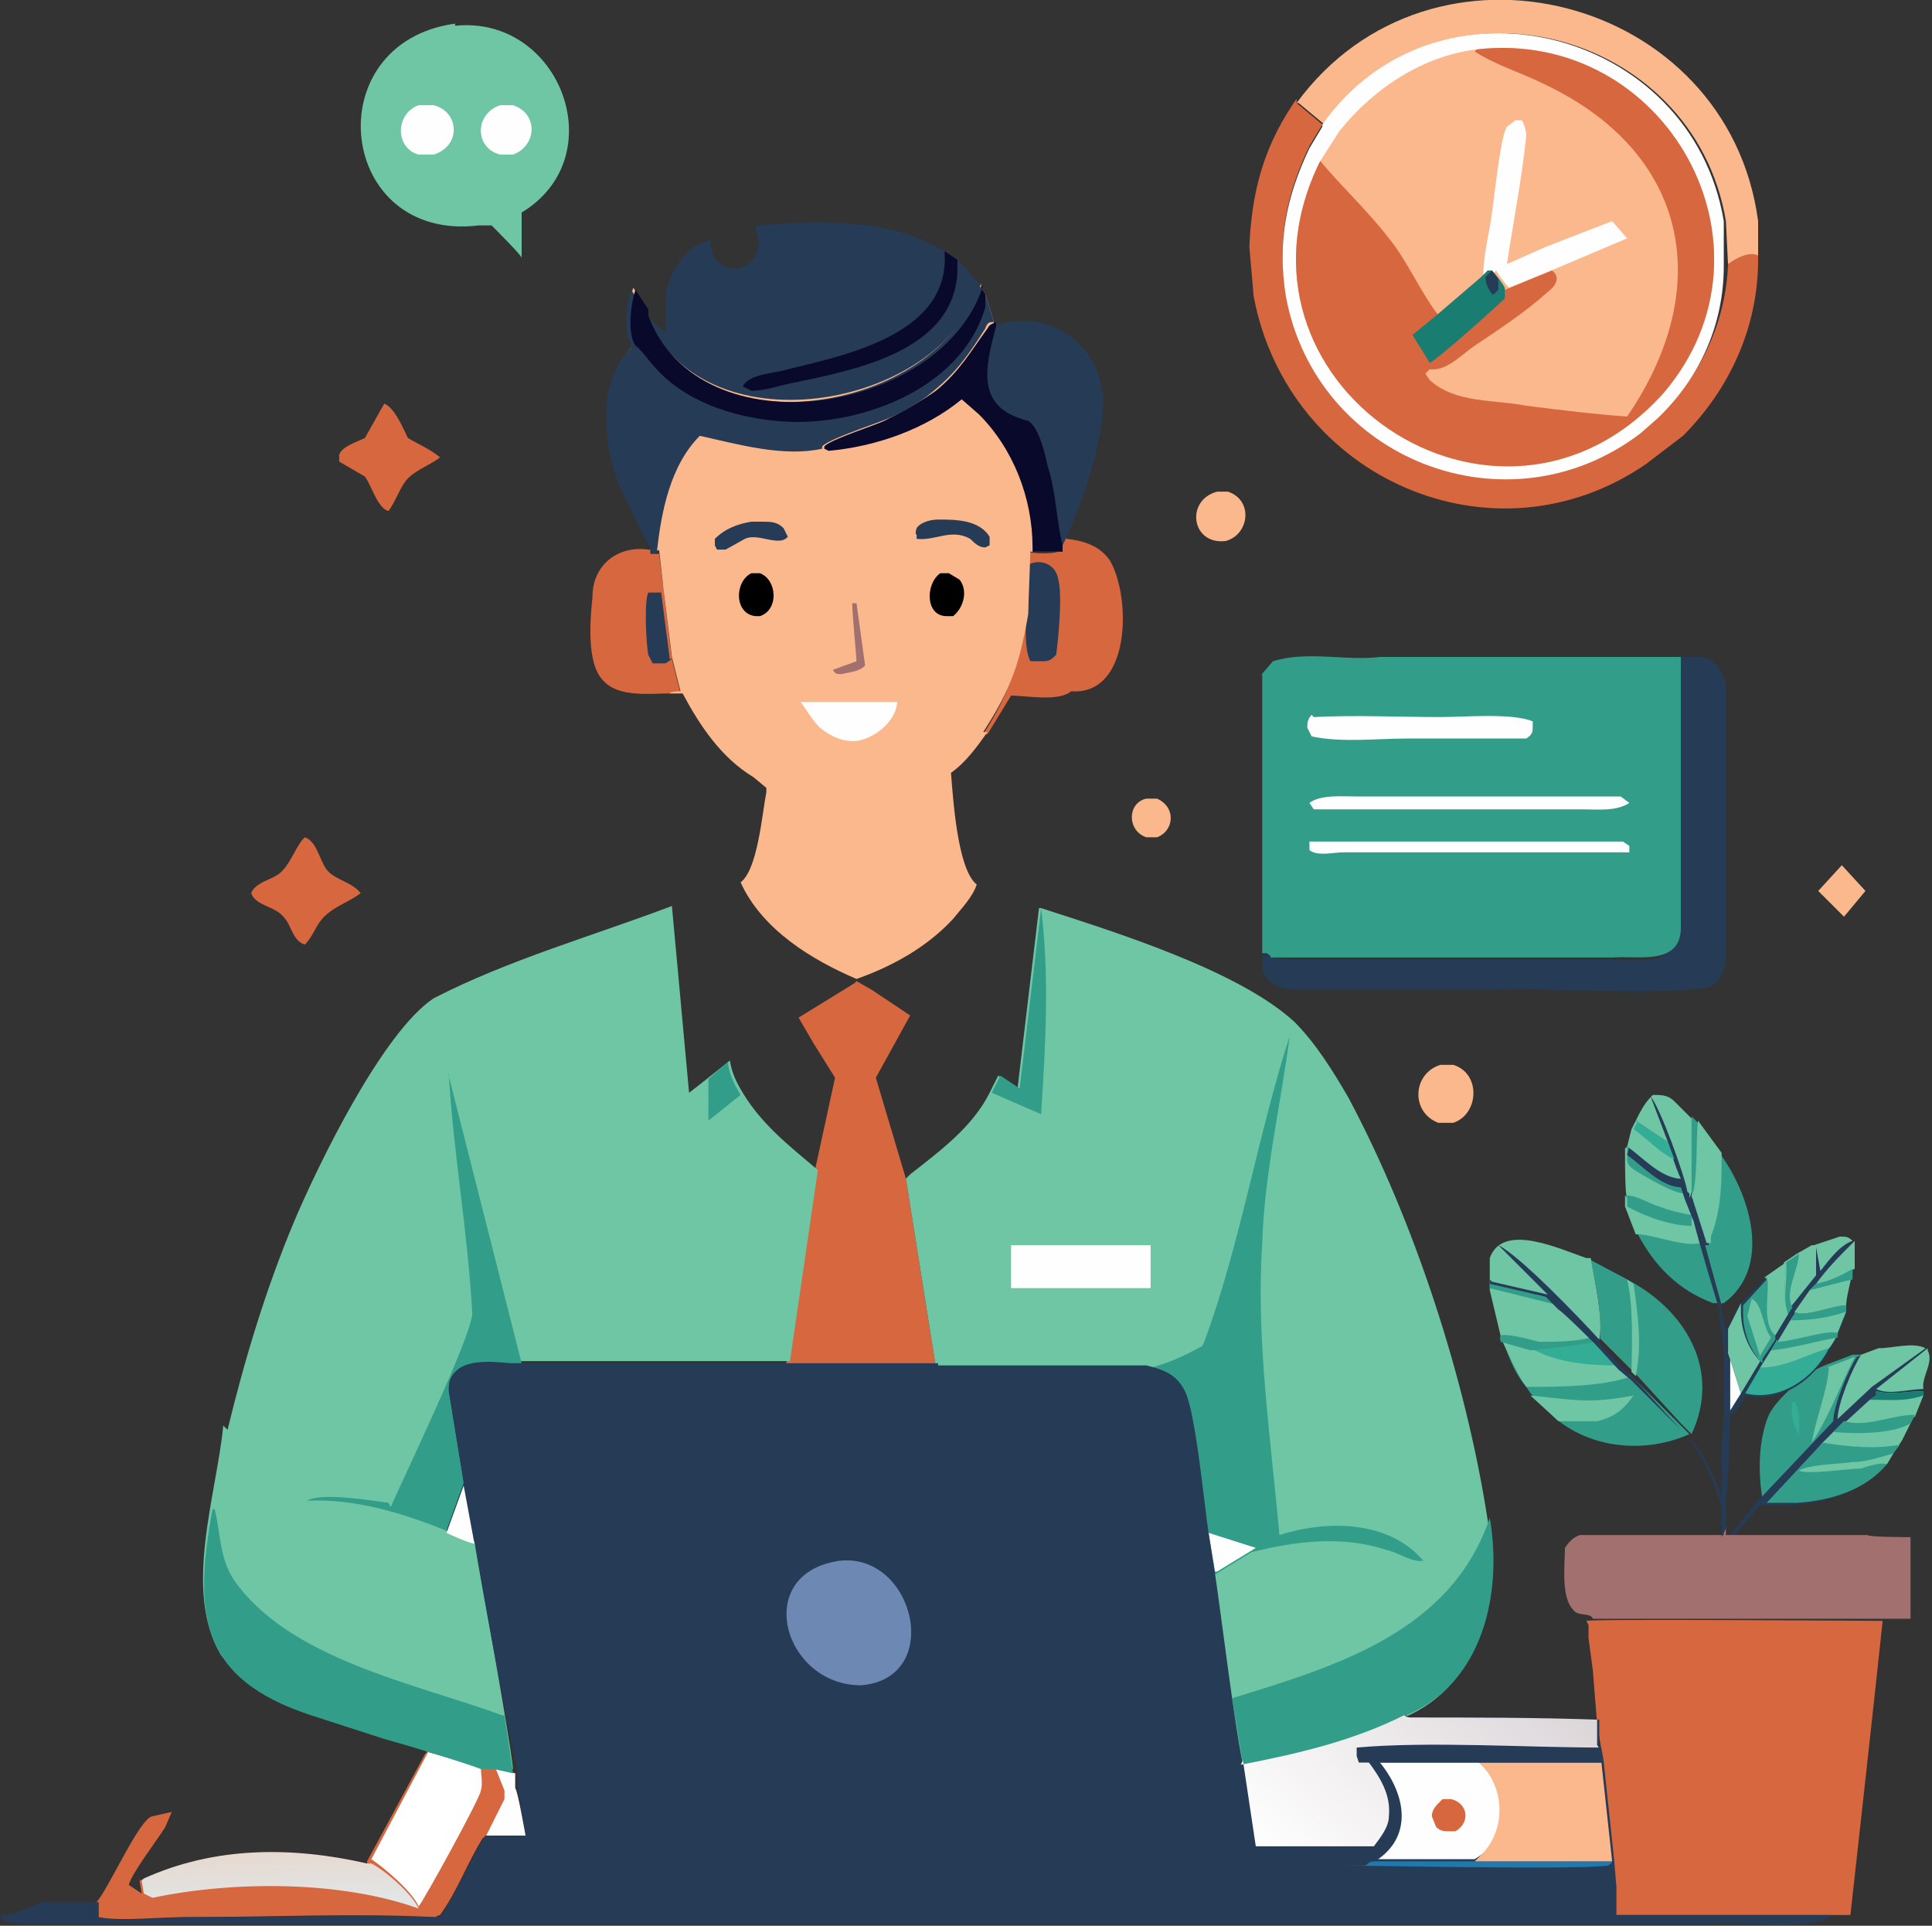 <?xml version="1.0" encoding="UTF-8"?>
<svg id="a" data-name="Layer 1" xmlns="http://www.w3.org/2000/svg" xmlns:xlink="http://www.w3.org/1999/xlink" viewBox="0 0 90 89.7">
  <rect x="0" y="0" width="90" height="89.7" fill="#333333" stroke="none"/>
  <defs>
    <style>
      .d {
        fill: #fefefe;
      }

      .d, .e, .f, .g, .h, .i, .j, .k, .l, .m, .n, .o, .p, .q, .r, .s {
        stroke-width: 0px;
      }

      .e {
        fill: url(#c);
      }

      .f {
        fill: #1a7d71;
      }

      .g {
        fill: #a2706f;
      }

      .h {
        fill: #34ad96;
      }

      .i {
        fill: #6ec6a4;
      }

      .k {
        fill: url(#b);
      }

      .l {
        fill: #6d88b3;
      }

      .m {
        fill: #fcb88d;
      }

      .n {
        fill: #fff;
      }

      .o {
        fill: #090a2b;
      }

      .p {
        fill: #d7673f;
      }

      .q {
        fill: #2079ad;
      }

      .r {
        fill: #329e8a;
      }

      .s {
        fill: #263b56;
      }
    </style>
    <linearGradient id="b" x1="13" y1="3.1" x2="13.1" y2=".7" gradientTransform="translate(0 89.4) scale(1 -1)" gradientUnits="userSpaceOnUse">
      <stop offset="0" stop-color="#e6d9d0"/>
      <stop offset="1" stop-color="#e1e6e6"/>
    </linearGradient>
    <linearGradient id="c" x1="70.8" y1="12.3" x2="60.8" y2="1.3" gradientTransform="translate(0 89.4) scale(1 -1)" gradientUnits="userSpaceOnUse">
      <stop offset="0" stop-color="#dcd6d9"/>
      <stop offset="1" stop-color="#fff"/>
    </linearGradient>
  </defs>
  <path class="m" d="M85.8,40.3l1.1,1.2-1,1.2-1.2-1.2,1.1-1.2Z"/>
  <path class="m" d="M53.4,37.2h.5c.9.4.8,1.5,0,1.8h-.5c-.9-.3-.9-1.6,0-1.8Z"/>
  <path class="m" d="M56.7,22.9h.5c1.2.4,1,2-.1,2.3-1.6.2-1.9-1.9-.4-2.3Z"/>
  <path class="r" d="M76.3,57.4c.5-.2,2.1.6,2.9.4l.8,2.9h-.2c-1.6-.6-2.7-1.7-3.5-3.2Z"/>
  <path class="m" d="M67.1,49.6h.6c1.3.4,1.2,2.3,0,2.7h-.7c-1.3-.5-1.2-2.3.1-2.7Z"/>
  <path class="r" d="M80.1,53.7h0c1.4,1.9,2.5,5.3.2,7h-.1c0,.1,0,.1,0,.1l-.8-2.9h.1s0-.3,0-.3c.4-1.3.6-2.5.5-3.8Z"/>
  <path class="i" d="M75.8,53.4c.6.6,1.5,1.4,2.4,1.6h.1s.2.6.2.6h0s.4,1,.4,1c0,.3.3,1,.3,1.3-.7.2-2.4-.5-2.9-.4l-.5-1.3v-.4c-.1,0-.1-1.8-.1-1.8v-.5Z"/>
  <path class="r" d="M75.8,53.4c.6.6,1.5,1.4,2.4,1.6h.1s.2.6.2.6c-.5,0-1.7-.7-2.2-1-.3-.2-.5-.3-.5-.6v-.5Z"/>
  <path class="i" d="M75.7,55.7c.4-.1,1.2.4,1.6.5.5.2,1,.3,1.5.4,0,.3.3,1,.3,1.3-.7.2-2.4-.5-2.9-.4l-.5-1.3v-.4Z"/>
  <path class="r" d="M75.7,55.7c.4-.1,1.2.4,1.6.5.5.2,1,.3,1.5.4v.5c-.9,0-2.1-.4-3-.9v-.4Z"/>
  <path class="p" d="M17.9,18.8c.5.2.9,1.2,1.1,1.6.5.3,1,.5,1.5.9-.5.4-1.2.6-1.6,1.1-.3.4-.5,1-.8,1.4h0c-.5-.1-.8-1.2-1.1-1.6l-1.2-.7v-.3c.1-.4.8-.6,1.2-.8l.9-1.6Z"/>
  <path class="p" d="M14.2,39c.6.2.7,1.2,1.1,1.6.4.4,1.1.5,1.5,1-.5.4-1.2.6-1.7,1.1-.4.4-.5.9-.9,1.3h0c-.6-.2-.6-.9-1-1.3-.4-.5-1.3-.5-1.5-1.1.2-.5.9-.6,1.3-.9.5-.4.7-1.1,1.1-1.6Z"/>
  <path class="r" d="M86.4,63.1h.3c0-.1,0,0,0,0-.4.7-1,2.3-1.1,3l-3.5,3.7c-.2-1.2-.2-2.7.3-3.9.4-.8,1.8-2,2.6-2.3l1.3-.5Z"/>
  <path class="h" d="M83.6,65.3h0c.3.4.2,1.3.2,1.7v-.2c-.3-.4-.4-1.1-.3-1.5Z"/>
  <path class="i" d="M85.1,63.7l1.3-.5c-.7,1.4-1.2,2.8-2,4,.2-1.2.7-2.3.8-3.5Z"/>
  <path class="r" d="M74.1,58.7l1.7.9c2.7,1.4,4.4,4.2,3,7.2l-.5-.5-2.1-2.3-.2-.2-1.5-1.5c.2-.9-.2-2.7-.4-3.7Z"/>
  <path class="i" d="M75.8,59.6l.3.2c.2,1.5.4,2.8.1,4.3l-.2-.2c0-1.4.1-2.9-.2-4.2Z"/>
  <path class="r" d="M74.1,58.7l1.7.9c.3,1.3.2,2.9.2,4.2l-1.5-1.5c.2-.9-.2-2.7-.4-3.7Z"/>
  <path class="p" d="M30.3,25.6v.2c.1,0,.4,0,.4,0h0c0-.1.2,1.6.2,1.6h0c0,.1.4,3.3.4,3.3l.4,1.6h-.5c-.9,0-2.4.2-3.1-.6-.8-.8-.6-2.9-.5-3.9,0-1.5,1.2-2.4,2.6-2.2Z"/>
  <path class="s" d="M31.3,30.7l-.3.2c-.2,0-.4,0-.6,0l-.2-.4c-.1-.5-.2-2.5,0-2.9h.6c0,0,.4,3.1.4,3.1Z"/>
  <path class="s" d="M87.5,62.8c.7,0,1.6-.3,2.2,0h0c0,0,0,0,0,0,.3.6-.3,1.2-.2,1.9v.2c0,0-.4,1-.4,1l-.2.4-.4.8-.2.3-.3.4-.3.5c-1,1.2-2.6,1.7-4.2,1.8h-1.5s-1.3,1.5-1.3,1.5h-.2s1.4-1.7,1.4-1.7l3.5-3.7c0-.7.7-2.4,1.1-3h0c0,0,.8-.3.8-.3Z"/>
  <path class="i" d="M89.8,62.9h0c.3.6-.3,1.2-.2,1.8-.7,0-1.6.3-2.2,0l2.4-1.9Z"/>
  <path class="i" d="M87.4,64.8c.7.2,1.5,0,2.2,0v.2c0,0-.4,1-.4,1-1.1,0-2.1.6-3.3.3l1.2-1.1.3-.2Z"/>
  <path class="f" d="M87.4,64.8c.7.2,1.5,0,2.2,0v.2c-.9.3-1.6.2-2.5.2l.3-.2Z"/>
  <path class="i" d="M85.9,66.2c1.1.3,2.2-.3,3.3-.3l-.2.4-.4.8-.2.3c-1.3.2-2.4.1-3.6-.1.3-.3.8-.8,1.1-1.1Z"/>
  <path class="r" d="M85.9,66.2c1.1.3,2.2-.3,3.3-.3l-.2.4c-.8.5-2.6.5-3.6.4l.5-.5Z"/>
  <path class="i" d="M87.5,62.8c.7,0,1.6-.3,2.2,0l-2.5,1.8-1.6,1.5c0-.7.7-2.4,1.1-3h0c0,0,.8-.3.8-.3Z"/>
  <path class="r" d="M82.3,70l2.6-2.8c1.3.2,2.4.3,3.6.1l-.3.4-.3.5c-1,1.2-2.6,1.7-4.2,1.8h-1.5Z"/>
  <path class="i" d="M87.9,68.2c-.3-.1-.9.1-1.2.2-.5,0-2.5.3-2.9.1h0c.5-.3,1.9-.3,2.5-.4.6,0,1.2-.2,1.9-.4l-.3.5Z"/>
  <path class="p" d="M49.7,25.1c.8.1,1.5.3,2,1,1,1.7,1,6.3-1.8,6.1-.6.5-2.1.2-2.8.2l-1.1,1.8h-.2c1.3-2,1.6-3.3,2.1-5.6,0-.6,0-2.6,0-3.1v.2c.3.1,1.1.1,1.4,0h0s0-.3,0-.3l.2-.4Z"/>
  <path class="s" d="M47.9,26.3c.6-.3,1.3,0,1.4.7.2.7,0,2.8-.1,3.5-.2.2-.3.3-.6.3h-.6c-.3-.6-.2-1.6-.2-2.2v-2.4Z"/>
  <path class="s" d="M46.3,15.2c2-.8,4.3.3,4.9,2.4l.2.9c0,2.1-.9,4.7-1.8,6.7l-.2.4c-.3-1.2-.3-2.5-.7-3.7-.2-.6-.4-1.8-.9-2.1-2.5-.6-2-2.5-1.5-4.4Z"/>
  <path class="r" d="M69.4,59.6l2.6.6.6.6c.1.1,1.6,1.5,1.7,1.6l1.1,1.2.6.5,2.3,2.3.4.4c-2,.9-4.5.7-6.2-.7l-1.2-1.2-.2-.3c-.6-.7-.9-1.6-1.2-2.5l-.4-2.1v-.4Z"/>
  <path class="i" d="M71.3,65c2,.2,2.7.4,4.8,0-.5.7-.9,1-1.7,1.2h-1.8c0,0-1.2-1.1-1.2-1.1Z"/>
  <path class="i" d="M69.9,62.4l1.4.4c1,0,2-.2,3-.4l1.1,1.2.6.5c-1.3.5-3.5.5-4.9.5-.5-.7-.8-1.5-1.2-2.3Z"/>
  <path class="h" d="M71.3,62.8c1,0,2-.2,3-.4l1.1,1.2c-1.4,0-2.8-.1-4.1-.8Z"/>
  <path class="i" d="M69.4,59.6l2.6.6.6.6c.1.1,1.6,1.5,1.7,1.6-1,.2-2,.3-3,.4l-1.4-.4v-.2c0,0-.5-2.1-.5-2.1v-.4Z"/>
  <path class="r" d="M69.4,59.6l2.6.6.6.6-3.2-.8v-.4Z"/>
  <path class="r" d="M69.9,62.2c.3-.1,1.4.2,1.8.3.7,0,1.7,0,2.4-.2l.2.2c-1,.2-2,.3-3,.4l-1.4-.4v-.2Z"/>
  <path class="m" d="M60.4,4.8c6.3-8.6,20.1-5,21.5,5.5v1.9c0,0,0-.2,0-.2-.4-.2-1,.1-1.4.3h0c0,.1-.1-2-.1-2-1.5-9-13.4-12-18.7-4.5l-1.2-1Z"/>
  <path class="s" d="M78.3,30.6h1c.7.2,1.1.8,1.1,1.6,0,2.1,0,4.2,0,6.3,0,2,0,4,0,6,0,.6-.2,1.2-.8,1.5-3.2.4-6.6,0-9.9.1-3.1,0-6.2,0-9.2,0-.8,0-1.5-.2-1.7-1v-.6c0,0,0,0,0,0h.2c0,0,.7.2.7.2,5.1,0,10.2,0,15.2,0,1.2,0,3.3.4,3.2-1.4.1-4.2,0-8.4,0-12.6Z"/>
  <path class="g" d="M80.4,71.1v.4c.2,0,.5,0,.6,0h6c0,.1,2,.1,2,.1v3.8s-1,0-1,0h0s0,0,0,0h-13.8c0,0,0,0,0,0-.1-.3-.7-.1-.9-.4-.6-.6-.4-2.1-.4-2.9.2-.3.4-.5.7-.6h6.7s0,0,0,0v-.4Z"/>
  <path class="p" d="M60.4,4.8l1.2,1-.6,1c-1.1,2.3-1.5,4.4-1.1,6.9,1.4,7.6,10.3,11.1,16.5,6.4l.8-.7c2-1.8,3.2-4.4,3.3-7.1h0c.4-.3,1-.6,1.4-.4v.2c0,3.1-1.3,6-3.5,8.2l-1.7,1.3c-7.1,4.9-16.7.7-18.3-7.8l-.2-2.3c.1-2.4.6-4.5,2-6.6l.2-.3Z"/>
  <path class="s" d="M77,51c.4,0,.7,0,1,.3l.7.7.3.3,1.1,1.5h0c0,1.4,0,2.6-.5,3.9v.3c0,0-.2,0-.2,0l.8,2.9h0s.2,1.1.2,1.1l.6-1.2,1.2-1.2,1-.7.6-.4.7-.4,1.2-.4c.3,0,.4,0,.6.2h0c0,0,0,1.3,0,1.3,0,.3-.3,1.3-.3,1.7v.3c0,0-.4,1-.4,1,0,.1-.3.6-.4.7-.7,1.4-2.3,2.5-3.9,2.1-.1.3-.4.8-.7.9,0,1-.1,3.1-.2,4.1v1.2c0,0-.2.4-.2.4h0s0-1.4,0-1.4c-.3-1.1-.8-2.2-1.5-3.2l-.4-.4-2.3-2.3-.6-.5-1.1-1.2c0,0-1.5-1.5-1.7-1.6l-.6-.6-2.6-.6v-1c.6-1.7,3.3-.4,4.5,0h.2c.2,1.1.6,2.9.4,3.8l1.5,1.5.2.2,2.1,2.3.5.5c.6.6,1.1,1.8,1.4,2.6v-2.7c.1,0,.1-1.5.1-1.5,0-.4,0-2.2,0-2.6l-.2-1.6v-.3c-.3-.9-1-3.3-1.2-4.1l-.4-1h0s-.2-.6-.2-.6h-.1c-.9-.1-1.7-1-2.4-1.5l.2-.8.2-.4c.2-.4.4-.8.7-1.1h.1Z"/>
  <path class="d" d="M80.5,63l.6,1.9-.5.8v-1.9c0,0,0-.3,0-.3v-.5Z"/>
  <path class="i" d="M76.2,52.2c.2-.4.4-.8.7-1.1l.8,2.1-1.5-1Z"/>
  <path class="i" d="M86.4,57.8v1.3c-.6.3-1.2.6-1.8.7.5-.7,1.1-1.3,1.8-2Z"/>
  <path class="i" d="M84.6,59.8c.6-.1,1.2-.4,1.7-.7,0,.3-.3,1.3-.3,1.7-.6,0-2,.6-2.4.3l.7-1,.3-.3Z"/>
  <path class="r" d="M84.6,59.8c.6-.1,1.2-.4,1.7-.7v.5c-.1,0-2,.5-2,.5l.3-.3Z"/>
  <path class="i" d="M81.1,60.7v.4c0,.8.3,1.7.9,2.3l-.9,1.5-.6-1.9v-.5c0,0,0-.6,0-.6l.6-1.2Z"/>
  <path class="i" d="M83.6,61.1c.4.3,1.8-.3,2.4-.3v.3c0,0-.4,1-.4,1-.4-.2-2.1.5-2.8.4l.6-1,.2-.3Z"/>
  <path class="r" d="M83.6,61.1c.4.3,1.8-.3,2.4-.3v.3c-.9.3-1.7.4-2.6.4l.2-.3Z"/>
  <path class="i" d="M76.2,52.2l1.5,1c.1.4.4,1.3.6,1.7h-.1c-.9-.1-1.7-1-2.4-1.5l.2-.8.2-.4Z"/>
  <path class="h" d="M76.2,52.2l1.5,1,.3.8c-.7-.3-1.3-1-1.9-1.4l.2-.4Z"/>
  <path class="i" d="M84.5,58l1.2-.4c.3,0,.4,0,.6.2-.6.2-1.1.9-1.5,1.4l-.2-1.1h0s0,1.3,0,1.3l-1.2,1.5-.2.3c-.3-.7,0-1.6-.1-2.4l.6-.4.7-.4Z"/>
  <path class="r" d="M83.8,58.4c0,.7-.7,1.8-.3,2.5l-.2.3c-.3-.7,0-1.6-.1-2.4l.6-.4Z"/>
  <path class="i" d="M77,51c.4,0,.7,0,1,.3l.7.7.3.3c0,.7,0,3-.3,3.5v-.2s-.1-.1-.1-.1c-.1-.7-1.3-4-1.7-4.4Z"/>
  <path class="r" d="M78.8,52l.3.3c0,.7,0,3-.3,3.5v-.2s0,0,0,0v-3.5Z"/>
  <path class="i" d="M79.1,52.2l1.1,1.5h0c0,1.4,0,2.6-.5,3.9v.3c0,0-.2,0-.2,0l-.7-2.2c.3-.5.2-2.8.3-3.5Z"/>
  <path class="r" d="M82.2,59.5l1-.7c0,.7-.2,1.7.1,2.4l-.6,1v.2c0,0-.6.9-.6.9v.2c-.6-.6-.9-1.5-.9-2.3v-.4c0,0,1.1-1.2,1.1-1.2Z"/>
  <path class="i" d="M82,63.2l-.6-1.9.2-.8c.5.2.5,1.3.9,1.8h0c0,0-.6,1-.6,1Z"/>
  <path class="i" d="M82.2,59.5l1-.7c0,.7-.2,1.7.1,2.4l-.6,1c-.7-.6-.2-2.2-.4-2.7Z"/>
  <path class="h" d="M82.8,62.5c.7,0,2.4-.6,2.8-.4,0,.1-.3.6-.4.7-.7,1.4-2.3,2.5-3.9,2.1l.7-1.2.5-.8.3-.5Z"/>
  <path class="i" d="M82.8,62.5c.7,0,2.4-.6,2.8-.4,0,.1-.3.6-.4.7-1.1.3-2,.9-3.2.9l.5-.8.3-.5Z"/>
  <path class="r" d="M82.8,62.5c.7,0,2.4-.6,2.8-.4v.2c-1.1.2-2.1.5-3.1.6l.3-.5Z"/>
  <path class="i" d="M69.4,59.6v-1c.6-1.7,3.3-.4,4.5,0h.2c.2,1.1.6,2.9.4,3.8h0c-1-1.1-3.7-3.9-4.7-4.4l2.3,2.3-2.6-.6Z"/>
  <path class="p" d="M19.9,81.6l2.5.7h.6c0,.1.9.3.9.3v.7c.1,0,.5,2.3.5,2.3h-1.9c-.7,1.1-1.2,2.5-2,3.6,0,0-.1,0-.2.1-3.8-.2-7.8,0-11.7,0-1.4,0-2.8.2-4.1,0v-.5s0-.2,0-.2c.6-.7,2-3.9,2.6-4l.9-.2-.3.7c-.3.5-1.6,2.2-1.7,2.7h0c0,0,.6.4.6.4h0c0,0-.1-.6-.1-.6,3.3-1.5,6.9-1.5,10.4-.7h.2c0-.1,0-.2,0-.2l2.7-5Z"/>
  <path class="d" d="M23.1,82.4l.9.2v.7c.1,0,.5,2.3.5,2.3h-1.9s.9-1.8.9-1.8v-.4s-.4-1-.4-1Z"/>
  <path class="k" d="M6.7,87.5c3.3-1.5,6.9-1.5,10.4-.7h.2c.6.3,1.9,1.4,2.2,2.1-3.6-1.3-8.6-1.3-12.4-.5l-.4-.2h0c0,0-.1-.6-.1-.6Z"/>
  <path class="n" d="M19.9,81.6l2.5.7c0,.3.1.8,0,1.1,0,.3-2.7,5.2-2.9,5.4h0c0,0,0,0,0,0-.3-.7-1.6-1.8-2.2-2.2h0c0,0,2.7-5.1,2.7-5.1Z"/>
  <path class="i" d="M21.2,1.2c4.9-.5,7.4,6.1,3.1,8.7v2.1c-.1-.2-1.2-1.3-1.4-1.5h-.6c-6.6.8-7.6-8.5-1.1-9.4Z"/>
  <path class="d" d="M23.3,4.9h.6c1.2.4,1.1,1.9,0,2.3h-.6c-1.2-.3-1.2-1.9,0-2.3Z"/>
  <path class="d" d="M19.6,4.9h.6c1.2.3,1.3,1.9,0,2.3h-.7c-1.1-.3-1.1-1.9,0-2.3Z"/>
  <path class="p" d="M39.9,45.7h0s.7.4.7.4l1.8,1.2-1.6,2.9,1.4,4.7,1.4,8.8c-.9,0-5.9,0-7,0l1.3-8.9,1-4.6-1-1.6-.7-1.2,2.6-1.6Z"/>
  <path class="s" d="M35.2,10.5c2.9-.2,6.2-.4,8.8,1.2l.6.4c.4.4.8.8,1.1,1.3h0c-1.8,6.1-13.2,7.9-15.6,1.5v-.2s0,0,0,0h0c0,0,.9.8.9.8v-1.6c.1-1.1.9-2.5,2.1-2.7v.2c0,0,0,.1,0,.1.4,1.8,2.8,1,2.1-.8Z"/>
  <path class="o" d="M44,11.7l.6.4v.6c-.2,3.6-4.6,4.5-7.5,5.1-.6.1-1.4.4-2.1.4l-.4-.2c.3-.6,1.5-.6,2.1-.8,2.9-.7,7.6-1.7,7.3-5.5Z"/>
  <path class="p" d="M73.9,75.5h0c0-.1,13.8,0,13.8,0h0c-.3,2.9-1.2,11-1.5,13.7h-1c0,0-10,0-10,0v-1.2c0,0,0,0,0,0v-1.1c-.1,0-.1,0-.1,0l-.5-4.7v-.7s-.2-1.2-.2-1.2l-.2-2.5-.2-1.5v-.6Z"/>
  <path class="r" d="M58.7,31.5l.6-.7c1.6-.5,3.4,0,5-.2,5,0,10,0,15,0h-1c0,4.2,0,8.4,0,12.6,0,1.8-2,1.3-3.2,1.4-5.1,0-10.2,0-15.2,0h-.7c0-.1-.2-.2-.2-.2h-.2s0-13,0-13Z"/>
  <path class="d" d="M63.2,37.1h12.3c0,0,.4.3.4.3h0c-.6.4-1.5.3-2.1.3h-12.6c0,0-.2-.3-.2-.3h0c.5-.4,1.6-.3,2.2-.3Z"/>
  <path class="d" d="M61,39.2h14.6s.3.2.3.2v.3c-4.5,0-8.9,0-13.3,0-.5,0-1.2.2-1.6-.1v-.4Z"/>
  <path class="d" d="M61.2,33.4c1.9-.1,4,0,5.9,0,1.2,0,3.3-.2,4.3.2v.2c0,.3,0,.4-.3.6-1.8,0-3.6,0-5.5,0-1.5,0-3.1.2-4.5-.1l-.2-.4c0-.2,0-.4.2-.6Z"/>
  <path class="d" d="M61.6,5.8c5.3-7.5,17.2-4.5,18.7,4.5v2.1c0,2.7-1.1,5.2-3.1,7.1l-.8.7c-6.2,4.7-15.1,1.2-16.5-6.4-.4-2.5,0-4.6,1.1-6.9l.6-1Z"/>
  <path class="m" d="M68.8,2.3c8.8-1,14.5,9.2,8.7,16-7.7,8.6-21.1-.5-16-10.8l.9-1.4c1.6-2,3.9-3.5,6.4-3.8Z"/>
  <path class="d" d="M69.1,12.8h0c0-1,.3-2,.4-2.9.1-.6.4-3.6.7-4l.4-.3h.3c.1.2.2.5.2.7-.2,2-.6,4-.9,6l1.8-.8,3.1-1.2.7.8-3.3,1.4h0s-2.2.9-2.2.9h0c-.2-.2-.5-.6-.6-.8l-.3.3Z"/>
  <path class="p" d="M68.8,2.3c8.8-1,14.5,9.2,8.7,16-7.7,8.6-21.1-.5-16-10.8,1,1.2,2.2,2.3,3.2,3.6.9,1.1,1.5,2.6,2.4,3.7l2.1-1.8h0s.3-.3.3-.3c.2.2.5.6.6.8h0s2.2-.9,2.2-.9c.4.3.2.7-.2,1-1,.9-2.2,1.7-3.4,2.5-.6.4-1.3,1.2-2.1,1.1l-.2.2.2.3c1.2,1.1,3,.9,4.5,1.2,1.6.2,3.2.4,4.7.5,4.1-6,2.9-12.3-3.9-15.5-1-.5-2.3-.9-3.2-1.5h0Z"/>
  <path class="f" d="M69.5,12.6c.2.2.5.6.6.8h0s0,.5,0,.5c-.4.4-3.2,2.9-3.5,3l-.8-1.3,1.1-.9,2.1-1.8h0s.3-.3.3-.3Z"/>
  <path class="s" d="M69.5,12.6l.3.4s0,.2,0,.2v.3s-.2.2-.2.2h-.1c-.2-.3-.3-.5-.3-.8h0s.3-.3.3-.3Z"/>
  <path class="m" d="M45.7,13.4l.2.3.4,1.3v.2c-.5,1.9-1,3.8,1.5,4.4.5.3.8,1.6.9,2.1.4,1.2.4,2.5.7,3.7v.3c0,0-.1,0-.1,0-.2,0-1.1,0-1.3,0v-.2c0,.5-.1,2.6-.1,3.1-.4,2.3-.8,3.5-2.1,5.5h.2c-.5.7-1,1.4-1.7,1.9.1,1.2.3,4.5,1.2,5.2h0c-.2.6-.7,1.1-1.1,1.6-1.2,1.3-2.8,2.2-4.5,2.8h0c-2.1-.9-4.4-2.3-5.4-4.5.8-.6,1-3.2,1.2-4.2v-.2s-.6-.5-.6-.5c-1.5-.9-2.5-2.4-3.3-3.9h-.6c0-.1.5-.1.5-.1l-.4-1.6-.4-3.2h0c0-.1-.2-1.8-.2-1.8h0c0,.1-.3,0-.3,0v-.2c-.1,0-1.5-3-1.5-3-.7-2-1-4.7.6-6.3h0c0,0,0-.2,0-.2-.4-.6-.2-1.9,0-2.5l.6.9h0c0,0,0,.1,0,.1v.2c2.4,6.4,13.7,4.6,15.6-1.4h0Z"/>
  <path class="g" d="M39.6,28.1h.3s.4,2.9.4,2.9c-.3.3-.7.3-1.1.4h0c-.2,0-.3,0-.4-.2h0c0,0,1.1-.4,1.1-.4,0-.2-.2-2.2-.2-2.7Z"/>
  <path class="j" d="M35.1,26.7h.3c.8.3.9,1.7,0,2h-.2c-1-.1-1-1.6-.2-2Z"/>
  <path class="s" d="M34.9,24.3h.6c.4,0,.7,0,1,.3l.2.4c-.4.5-1.4-.2-2,.1l-.9.5h-.4s-.1-.2-.1-.2v-.3c.5-.5,1.1-.7,1.7-.8Z"/>
  <path class="j" d="M43.8,26.7h.4s.5.3.5.3c.4.5.2,1.3-.3,1.7h-.3c-1,0-1-1.5-.3-2Z"/>
  <path class="s" d="M43.7,24.2c.8,0,1.9,0,2.4.8v.4s-.2.1-.2.1c-.3,0-.5-.2-.7-.4-.9-.5-1.6.1-2.5,0v-.2c-.1,0,0-.3,0-.3.2-.3.7-.4,1-.4Z"/>
  <path class="d" d="M41.8,32.6h0c0,.9-.9,1.7-1.8,1.9-.7.1-1.3-.2-1.8-.6-.4-.4-.6-.8-.9-1.2,1.5,0,3,0,4.5,0Z"/>
  <path class="o" d="M38.4,20.9h0s0-.1,0-.1c.2-.3,2.4-1,2.8-1.2.8-.4,1.7-.9,2.4-1.4,1.1-.9,1.6-1.8,2.4-2.9.1-.2.2-.2.4-.3v.2c-.5,1.9-1,3.8,1.5,4.4.5.3.8,1.6.9,2.1.4,1.2.4,2.5.7,3.7v.3c0,0-.1,0-.1,0-.2,0-1.1,0-1.3,0v-.2s0,0,0,0c0-2.3-.9-4.6-2.5-6.2l-.8-.7c-1.7,1.4-4,2.2-6.2,2.4Z"/>
  <path class="s" d="M45.7,13.4l.2.3.4,1.3c-.2,0-.3,0-.4.3-.7,1.1-1.3,2-2.4,2.9-.7.6-1.6,1.1-2.4,1.4-.5.2-2.6.9-2.8,1.2h0c0,0,0,.1,0,.1-1.8.4-3.9-.2-5.7-.6-1.4,1.4-1.8,3.6-2,5.4h0c0,.1-.3,0-.3,0v-.2c-.1,0-1.5-3-1.5-3-.7-2-1-4.7.6-6.3h0c0,0,0-.2,0-.2-.4-.6-.2-1.9,0-2.5l.6.9h0c0,0,0,.1,0,.1v.2c2.4,6.4,13.7,4.6,15.6-1.4h0Z"/>
  <path class="o" d="M45.7,13.4l.2.3v.6c-1.1,3.9-6.1,5.7-9.8,5.3-2-.2-4.2-.9-5.6-2.5-.2-.2-.7-.9-.9-1h0c-.4-.6-.2-2,0-2.6l.6.9h0c0,0,0,.1,0,.1v.2c2.4,6.4,13.7,4.6,15.6-1.4h0Z"/>
  <path class="i" d="M48.4,42.3h.1c3.4,1.1,9.2,2.9,11.8,5.3,1,1,1.8,2.3,2.5,3.5,3.1,5.8,5.5,13.2,6.5,19.7.6,3.5-.3,7.7-3.9,9.2-2.4,1.2-5,1.8-7.6,2.3-.3-1.9-1-7-1.3-8.9l-.3-1.9c-.2-1.3-.6-5.6-1.1-6.6-.4-.7-1.1-1-1.8-1.2h-9.7s-1.4-8.8-1.4-8.8l.2-.2c1.4-1.1,2.9-2.2,3.7-3.8h0s.4-.8.4-.8l.9.6,1-8.4Z"/>
  <path class="r" d="M48.4,42.3h.1c.4,3.3.2,6.4,0,9.6l-2.3-1,.4-.8.9.6,1-8.4Z"/>
  <path class="d" d="M47.1,58h6.5s0,2,0,2h-6.5s0-2,0-2Z"/>
  <path class="r" d="M57.4,79.1c4.9-1.5,10.2-3.1,12-8.4.6,3.5-.3,7.7-3.9,9.2-2.4,1.2-5,1.8-7.6,2.3l-.5-3.1Z"/>
  <path class="r" d="M56.1,62.5c1.7-4.6,2.5-9.7,4-14.3h0s0-.1,0-.1c-.4,3.2-1.2,6.5-1.3,9.8-.3,4.5.4,9.1.8,13.6,2.2-.7,5.1-.7,6.7,1.2h0c-.5.1-1.2-.4-1.7-.5-2.1-.7-4.3-.4-6.3.1l-1.8,1.1h-.1c0,0-.3-1.8-.3-1.8-.2-1.3-.6-5.6-1.1-6.6-.4-.7-1.1-1-1.8-1.2,1-.2,1.9-.6,2.8-1.1Z"/>
  <path class="d" d="M56.3,71.4l2.2.7-1.8,1.1h-.1c0,0-.3-1.8-.3-1.8Z"/>
  <path class="i" d="M10.6,66.6c.8-3.3,1.8-6.6,3.1-9.7,1.1-2.6,4.1-8.8,6.5-10.4,3.5-1.8,7.4-2.9,11.1-4.3l.8,8.7c.4-.3,1.4-1.1,1.9-1.5.1.6.3,1,.6,1.5h0c.9,1.5,2.2,2.5,3.5,3.6l-1.3,8.9h-.7c-4.1,0-8.2,0-12.3,0-1.1,0-3-.2-2.9,1.3l.7,4.3-.8,2.2c.3,0,1.1.6,1.3.5.3,1.9,1.6,8.9,1.8,10.7l-.9-.2h-.6c-1.1-.4-3.4-1.1-4.5-1.4l-3.4-1.1c-1.5-.6-3.2-1.3-4.2-2.6-1.8-3-.2-7.5.1-10.7Z"/>
  <path class="r" d="M33.9,49.5c.1.6.3,1,.6,1.5l-1.5,1.2v-1.9c-.1,0,1-.9,1-.9Z"/>
  <path class="r" d="M18.2,70.2c.7-1.6,3.7-7.8,3.8-9-.2-3.8-.9-7.6-1.1-11.3h0c0,.1,0,0,0,0h0c0,.1,0,.2,0,.2l3.4,13.4h11.8c-4.1,0-8.2,0-12.3,0-1.1,0-3-.2-2.9,1.3l.7,4.3-.8,2.2c-2-.8-4.2-1.5-6.5-1.4h0c.7-.4,3,0,3.8.1Z"/>
  <path class="r" d="M10,70.3h0c.3,1.2.2,2.2.9,3.3,2.6,3.7,8.4,4.8,12.5,6.3h.1s.4,2.7.4,2.7l-.9-.2h-.6c-1.1-.4-3.4-1.1-4.5-1.4l-3.4-1.1c-5.2-1.7-5.5-4.7-4.6-9.6Z"/>
  <path class="s" d="M43.7,63.6h9.7c.8.2,1.4.4,1.8,1.2.5,1,.9,5.3,1.1,6.6l.3,1.9c.3,2,.9,7,1.3,8.9,2.6-.5,5.2-1.1,7.6-2.3.2.1.2.1.4.1,2.8,0,5.7,0,8.6.1v1.2c.1,0,.2.7.2.7l.5,4.7h0c0,0,.1,1.2.1,1.2h0c0,0,0,1.3,0,1.3h10s-.2.2-.2.2c-1.7.5-3.5.1-5.3.2-2.5,0-4.9,0-7.4,0-16.7,0-33.5,0-50.2,0-5.9,0-11.9,0-17.8,0-.9,0-3.4.1-4.1-.1-.2,0-.2-.1-.3-.3.7,0,1.3-.3,1.9-.6h2.7s0,.2,0,.2v.5c1.3.3,2.8,0,4.1,0,3.8,0,7.9-.1,11.7,0,0,0,.1,0,.2-.1.7-1.2,1.3-2.5,2-3.7h1.9s-.4-2.3-.4-2.3v-.7c-.4-1.8-1.7-8.8-2-10.7-.2,0-1.1-.4-1.3-.5l.8-2.2-.7-4.3c0-1.6,1.8-1.4,2.9-1.3,4.1,0,8.2,0,12.3,0,1.5,0,6.2,0,7.6,0Z"/>
  <path class="d" d="M21.6,69.2l.5,2.7c-.2,0-1.1-.4-1.3-.5l.8-2.2Z"/>
  <path class="l" d="M39.1,72.7c3.5-.4,4.9,5.5,1,5.8-3.6,0-5.1-5.2-1-5.8Z"/>
  <path class="s" d="M64.2,86.7h.7c2.3,0,7.8,0,10.2,0h0c0,0,.1,1.2.1,1.2h0c-2.7.1-5.3,0-8,0-1.4,0-3.4.3-4.8-.1l-.2-.4c0-.2.1-.4.3-.5.3,0,.6,0,1,0,.3,0,.1-.2.6-.2Z"/>
  <path class="q" d="M64.2,86.7h.7c2.3,0,7.8,0,10.2,0h0c0,0,0,.1-.2.2-1.6.2-10.3,0-12.4,0,.3,0,.6,0,1,0,.3,0,.1-.2.6-.2Z"/>
  <path class="d" d="M64.3,82.1c1.1,0,3.4,0,4.6,0,1.3,1.1,1.4,3.2.1,4.3l-.3.2h-3.8s-.7,0-.7,0c1.7-1.2,1.2-3.2,0-4.6Z"/>
  <path class="p" d="M67.2,83.8h.4c.8.2.9,1.1.2,1.5h-.3c-.2,0-.4,0-.6-.2l-.2-.5c0-.3.2-.5.4-.7Z"/>
  <path class="m" d="M66.5,82.1h8.1c0,0,.5,4.6.5,4.6h-6.4s.3-.3.3-.3c1.2-1.2,1.1-3.2-.1-4.3h-2.3Z"/>
  <path class="e" d="M57.8,82.2c2.6-.5,5.2-1.1,7.6-2.3.2.1.2.1.4.1,2.8,0,5.7,0,8.6.1v1.2c.1,0,.2.7.2.7-2.1,0-8.9,0-10.9,0,.6.8,1.1,1.6,1,2.6,0,.5-.4,1-.7,1.4h-5.5s-.6-4-.6-4Z"/>
  <path class="s" d="M63.7,82.1h-.4c0,0-.1-.3-.1-.3v-.4c3.4-.3,7.9,0,11.4,0v.7c-2,0-8.9,0-10.8,0Z"/>
</svg>
